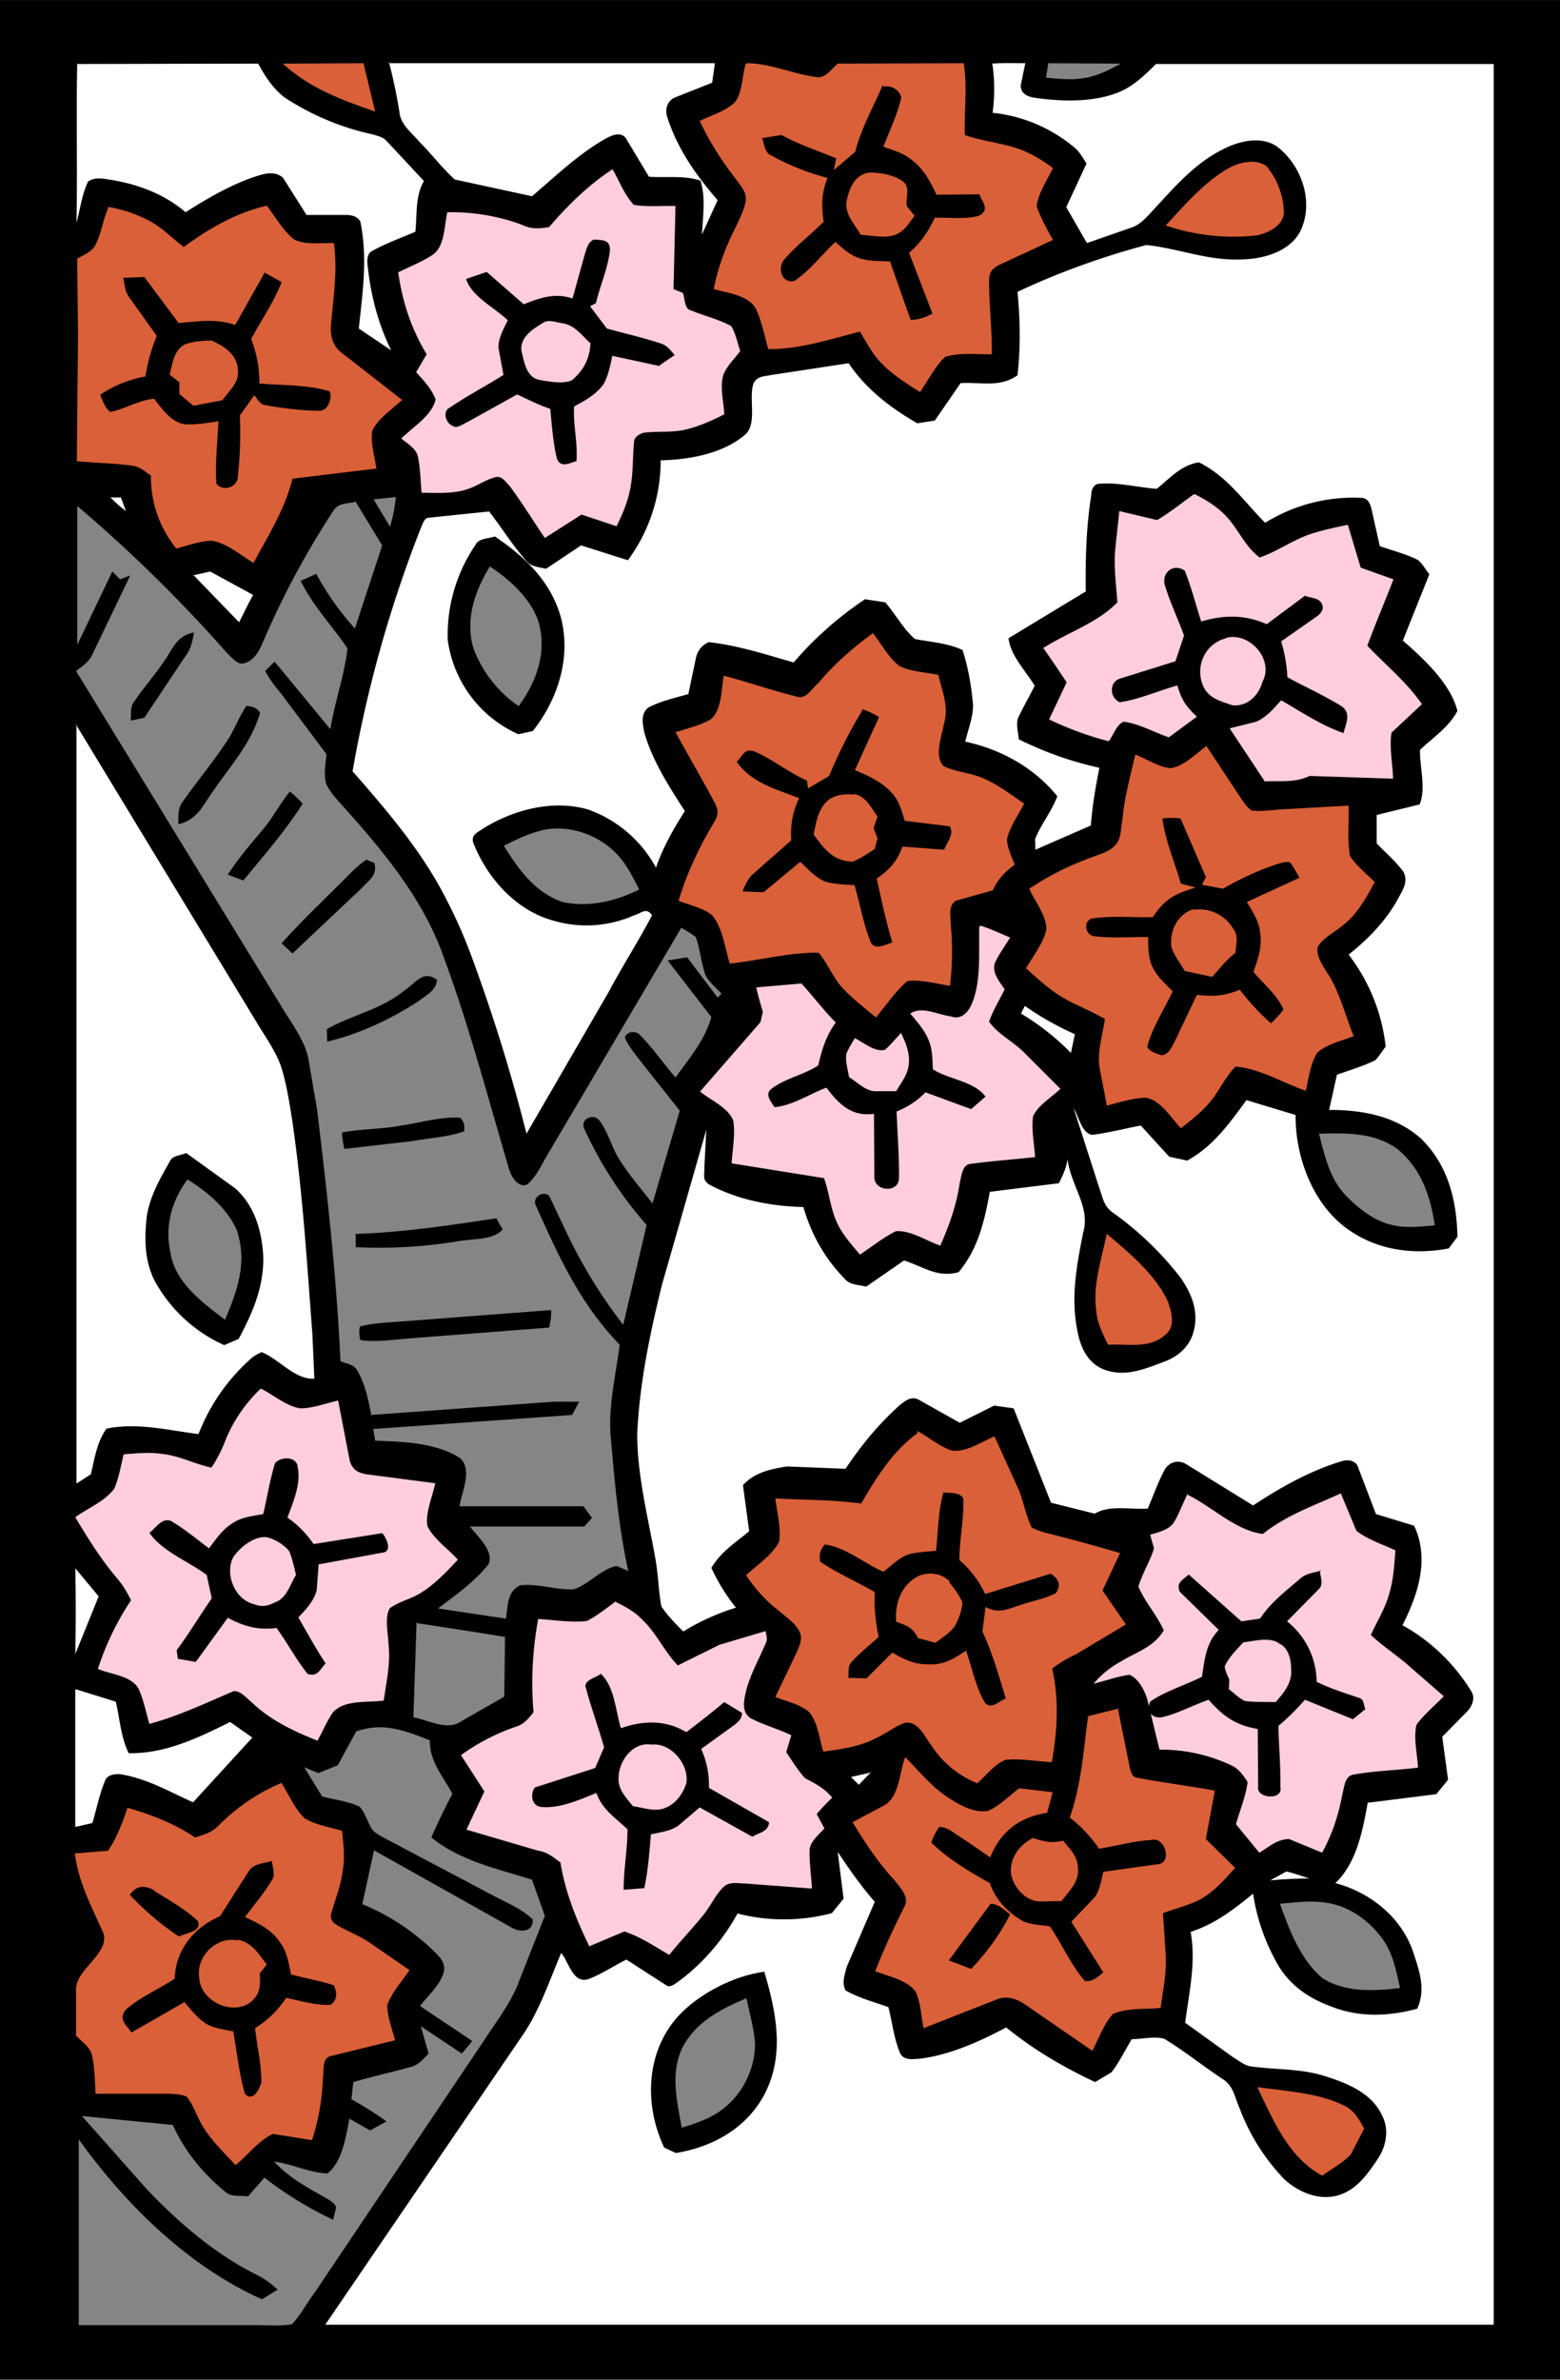 <svg xmlns="http://www.w3.org/2000/svg" viewBox="0 0 400 610" width="533.3" height="813.3" xmlns:v="https://vecta.io/nano"><style><![CDATA[.B{fill:#d96038}.C{fill:#fff}.D{fill:#ffcdde}.E{fill:#858585}]]></style><path d="M0 0h400v610H0V0z"/><path d="M19.5 16.4l46.7-.1C68 19.6 70 22.7 73 25a67 67 0 0 0 22.8 9.5c1.2.4 2.3.6 3.2 1.5l9.7 10.4c-2.3 4-1.7 8.4-2.2 13-3.7 1.6-7.7 3-11.2 5-1.3.7-1.2 2.8-1 4 .8 7.4 2.7 14.7 6 21.4L92 84.2c1-9.4 2.3-18 .4-27.4-.7-1.3-2-1.6-3.2-1.7H78.6l-6-9.5c-1.7-1.6-4-1.3-6-.7-6.7 2-13.2 5.8-19 9.5-5.3-4.5-11.7-7-18.5-8.2-2-.3-4.6-1-6.5.3-1.6 3.3-2 7-3 10.6.3-13.5-.1-27 .2-40.6z" class="C"/><path d="M72.6 16.3l20.6-.1 3 12.4c-8.7-3-16.8-6-23.7-12.3z" class="B"/><path d="M99.6 16.2h83.7l-.7 5L173 25c-1.8.8-2.5 2.8-2 4.7 2.6 8.3 7.3 15 13 21.6l-4 8.8c.2-4.4 1-9.6-.4-13.8-4-1.4-9-.7-13.2-1l-6-10c-1.5-1.7-3.8-.5-5.4.4-6.7 3.8-12.7 9.6-18.6 14.6l-19.8-4.3c-3.3-3-6-6.6-9.2-9.8-2-2.4-4.7-4.2-5-7.6a136 136 0 0 0-2.7-12.8z" class="C"/><path d="M191.5 16.2c6 0 12 2.8 17.6 3.5 2.5.6 4-2 5.7-3.4l32.3-.1c1 6.2.1 12.2.3 18.4 5 1.8 10 2 15 4a36 36 0 0 1 7.6 4.5c-1.5 3-3.7 6.3-4.2 9.7 1 3 2.7 6 4.2 8.7L256 68c-1.7 1-2.3 1.7-2.4 3.8 0 6.3.8 12.5.7 19-4 .1-8.2-.5-12 .7-2.6 2.5-4.3 6-6.4 9-3.6-2.3-7-4.4-10-7.5-2.3-2.4-3.7-5.2-5.4-8-7.8 2-15.3 4.5-23.5 4.5-1-3.5-1.7-7.2-3.2-10.4-2-3.5-7.3-4-10.8-5a57 57 0 0 1 3.8-12c1.4-3.3 3.4-6.5 4.3-10 .7-2.8-1.3-4.5-2.7-6.6a77 77 0 0 1-9-14.5c3-1.5 7-2.6 9.2-5 1.8-2.7 1.7-6.6 2.6-9.6z" class="B"/><path d="M254.4 16.3c2.8-.2 5.7-.1 8.5-.1l-1.2 5.8c.2 2 1.5 2.6 3.2 3 6.8 1 14.5 1.3 21-1 4.3-1.5 7.4-4.5 10.5-7.6H383v579.5c-100 0-199.8 0-299.6 0l50.8-74.5c4.2-6.2 6.8-14 9.7-20.8 2 2.4 3 8 7 6.7 3.4-1.3 6.5-3.4 9.7-5L171 509c1 .6 2.5-.8 3.4-1.4a54 54 0 0 0 14.7-17.1 48 48 0 0 0 24.2-.1l3-3.7-1.5-12c3 4.5 6 8.8 9.5 12.8l-7.2 16.7c-.5 2-1.3 4-.3 6 3.5 2 7.4 3 11 4.3 1 4 1.4 8 3 11.8 1 2 3.4 1.5 5.2 1.4 7.7-1 15.2-4.4 22-8 7 5.7 14.7 10.2 22.8 14l4.2-2.5c2-2.6 3.5-5.7 5.2-8.5 2.6 0 5.8-.8 8.3-.1 5 3 10 7 14.8 10.2 3 1.8 3.2 4.6 4.5 7.5a53 53 0 0 0 11.6 18.4c4 3.6 9.6 5.7 14.7 3.7 4.3-1.7 7-5.7 9.5-9.5 2-3.4 2.6-7.4.6-11-2.7-5.5-9-8-14.4-9.7-6.3-2-12.3-1.6-19-2.5-1.6-.2-3-1.4-4.4-2.2l-12.5-9c1-8 2.8-15.3 1.4-23.3 6.2-2 11-5.7 16-9.8a52 52 0 0 0 6.7 18.8c3 4.8 7.6 8 13 10 7.3 3 15 2.7 22.4.7 2.2-5 .6-9.5-1-14.4-3-9-11-15.4-20-17.8 5.5-5.2 7-13.5 8.3-20.6l17.6-2.2 3-3.7-1.5-11 6.5-6.6c1.2-1.3 2-3.4 1-5-4.3-7-10.4-13-17.7-17 4-7.8 7-17 3-25.5l-9.8-3-4.5-11.8c-.5-2-2.8-2.3-4.4-1.7-8 2.4-15.6 6.7-22.6 11.3l-17-10.5c-2.2-1.4-4.6-.7-5.8 1.6-1.6 3-2.8 6.4-4.2 9.7-4.4.3-9.8-1-13.6 1.3l-11.2-2.8-9.6-24.2-5-.7-8.8 4.4-10.7-6c-1.8-.8-3.2.3-4.6 1.4-5.4 4.8-10 10.4-14 16.4l-15-.6c-4.3.7-8.3 1.5-11.3 4.8l1.6 11.8c-3.6 3-7.2 5.2-9.7 9.4a50 50 0 0 0 6.3 10.2 59 59 0 0 0-13.5 6.1c-2-2-4-4-5.6-6.4-.8-4-.8-8.4-1.6-12.5-1.8-10.2-4.7-21.4-4.6-32 .6-12.8 3.3-25.8 6.4-38.2l11.3-39.5-.5 9.8c.1 1.8-.6 3 1.2 4.2 7.4 4 16 5.6 24.2 5.8 2 7 5.5 13.2 10.6 18.4 1.3 1.6 3.5 1.5 5.5 2l9.7-6.7c5 1.6 8.5 4.5 14 3 5-6 6.6-13 8-20.6l17.7-2.2c1-2 2-4 2.2-6.2 1 7.2 6 12.3 4 19-1.8 9.2-3.4 17.7-1 27 1 3.5 2.8 6.6 6.5 8 5.5 2 10.6-.3 15.7-2.2 3.5-1.4 6.3-4 7.2-7.8 1.3-5-.6-9.6-3.4-13.6a82 82 0 0 0-17.4-16.7c-2.3-1.6-2.6-4-3.5-6.5l-6.5-20.2c1.3 2 2 6.3 4.7 6.8 4.2-.5 8.3-1.6 12.5-2.4l7.3 8 4.6 1c6.7-3.7 10.8-9.5 15.2-15.5l12.6 3.8c-.1 10.6 4.3 22.6 13 29 7.6 5.6 17 7 26.3 5.2.7-1 1.5-2 2.2-3-.2-9.4-2.4-18.4-9.4-25.2-6.6-5.8-15-7.3-23.5-7.3l2-9c3.3-1.2 6.7-2.2 9.8-3.7 1-1 1.8-2.4 2.7-3.5a47 47 0 0 0-9.5-23.6c5-4 9.4-8.5 12.5-14 1.2-2.4 3-4.6 1.5-7.3-2-2.7-4.5-4.8-6.8-7.2v-7.3l11-2.7c1.7-4 0-9.7.1-14 3.2-3 7.6-6 9.6-10-1.8-7-8.6-13.3-14-18l6.8-17c-1-1.2-1.7-2.7-3-3.7-3-1.5-6.5-2.4-9.7-3.5l-2.2-9.8c-.4-1.4-1-2.6-2.7-2.6a43 43 0 0 0-24.5 6.4c-5.6-5.6-9.6-11.8-17-15.5-4.7.8-7.3 4-10.8 6.8-5-.4-10-1.7-14.8-1.3-1.5.1-2 1.7-2 3-1.3 8.2-1.5 16.4-1.4 24.6l-19.8 12c.5 4.5 4.4 8.3 6.7 12.2-1.3 2.6-2.7 5-4 7.7-1 1.8-.2 4-.1 6 6.7 3.3 13.4 5.7 20.7 7.3-1 5-1.8 9.7-2.2 14.8l-14.2 6.2-.1-2.7c1.5-3.8 4.2-7 5.7-11-6-7.4-14.4-12-23.6-14 .7-3 2-6.2 2-9.3-.4-4.8-1.2-9.6-2.7-14.2-4-1.8-8-2-12.2-2.8-3-2.6-5-6.4-7.6-9.4l-5.2-.8a90 90 0 0 0-18.3 16.2c-7-2-14.4-4.4-21.8-5.2-1.7.8-2.7 2-3.2 3.8l-2 9.5c-3.4 1-7.2 1.8-10.3 3.5-2 1.6-1.4 4.2-1 6.3 2 7.2 6.4 14 10.4 20.2-3 4.7-5.6 9.3-7.4 14.5a32 32 0 0 0-17.4-14.9c-9-2.6-19 0-26.8 4.8-1.3 1-3.2 1.5-2.7 3.6 3.5 9 10.8 17.3 20.3 20a30 30 0 0 0 20.8-1.2c2-.5 3.2-2.3 4.8-.1-3.5 6.7-7.6 13-11.2 19.8L135 290.6a445 445 0 0 0-13.6-44.1A131 131 0 0 0 112 226c-6-10.3-13.7-19.3-21.6-28.3a322 322 0 0 1 17.6-62.6c.5-1 .8-2.4 2-2.4l15.4-1.6c3.3 4.2 6 8.7 9.6 12.7 1.2 1.5 3 1.5 5 2l9-6 12 3.8a43 43 0 0 0 8.4-25.6c7.5-.2 16-1.7 21.8-6.7 3-3 .7-9.2 2-13 1-2 2.8-1.8 4.7-2.2l19.7-3c4.5 6.7 10.7 11.4 17.6 15.4l4.5-.7 6.6-9.6c5.4-.3 10 1.2 14.6-2 .8-7.3.7-14 0-21.4 10.6-5 21.8-9 33-12 8 .8 15.6 4 24 3.7 5.6 0 12.5-1.8 15.4-7C337 52.2 334 43 328 38c-3.6-3-8.8-2.2-12.8-.5-8 3.5-13.2 9.5-19 15.8-1.7 1.8-3.6 4.2-6 5l-11.5 4-5.3-9.2 5.2-11.2c-1-1.5-1.8-3-3-4a39 39 0 0 0-21.1-9 44 44 0 0 0 0-12.2z" class="C"/><path d="M268.8 16.2l18.6.1c-3 1.6-6 3.2-9.4 3.7-3.3.6-6.5.2-9.8-.1l.6-3.7z" class="E"/><path d="M226.7 22.2c2-.4 4 1 4.4 2.8-1 4.3-3 8.5-4.6 12.6 2.7 1 5.2 1.6 7.4 3.5 3 2.3 4.7 5.5 6.2 8.8l11-.1c.8 2 2.8 4-.1 5.5-3.6 1-7.6.4-11.3.5-1.7 3.6-3.6 6.4-6.6 9l6 15.6c-2 1-3.4 1.5-5.6 1.6l-5.3-15c-2.7-.1-5.8 0-8.3-1-2.2-.8-4-2.5-5.7-4-3.5 3.3-6.6 7.4-10.5 10-3.3.8-4.5-3.5-2.5-5.6 3-3.5 6.8-6.3 10-9.6-.6-4-.6-7.3 1-11.2a62 62 0 0 1-14.5-5.8c-1.7-.7-1.7-3-2.3-4.4l5-.8c4.5 2.5 9.3 4 14 6l-.6 3 5.5-4.7c1.5-6 4.6-11.4 7-17z"/><path d="M325 43c2.6 3 4 7.2 4.2 11 .2 3.6-3.7 5.6-6.7 6.3a54 54 0 0 1-23.6-2.5c4.6-5 9.6-10.8 15.6-14.4 3-1.8 7.6-3 10.5-.6z" class="B"/><path d="M157 43.3c1.8 3 3 6.5 5.5 9.2 3.5.6 7.2.2 10.7.3l-.5 21.3 2.4 1c.6 1.5.3 4.2 2.2 4.5 3.3 1.4 7 2.2 10.2 4 1.2 2 1.6 4.3 2.3 6.4-1.5 2-3.4 3.8-4.3 6-1 3.2.1 7 .2 10.2-3.3 1.7-6.7 3.2-10.3 4-3.4.7-6.8.3-10.2.7-1 .2-2.5 1-2.6 2.2-.4 3.6-.2 7.3-.8 11-.6 4-2 7.3-3.7 10.8l-9-3-9.4 6c-3-4.4-5.8-9-9-13.3-1-1-2-2.7-3.6-2.3-2.5.6-4.6 2.2-7 3-4 1.4-8 1-12 1-.3-3.2-.3-6.4-1-9.5-.6-2-2.8-3.2-4.2-4.4 3-3 7.8-5.8 8.8-10-1-2.7-3-4.8-5-7l2.7-4.6c-4-6.6-6.2-13.4-7.3-21 3-1.5 6.2-2.7 9-4.6 3-2.3 2.8-7.4 3.6-10.8a52 52 0 0 1 19.1 3.2c2.4 1.2 4.5 1 7 .6 4.8-5.6 10-10.7 16.2-14.8z" class="D"/><path d="M223.2 44.2c2.8.1 6 .6 8.3 2.3 2 1.4.7 4.2 1 6.3l2 2.5c-1.5 2-2.7 4.2-5.3 5-2.7.8-5.8 0-8.5-.1-1.6-2.8-4.5-5.7-3.5-9.2.7-3.2 2.3-6.5 6-6.8zM27.6 53a35 35 0 0 1 9.5 3c4 1.8 6.6 4.7 10 7.3 6.6-4.8 13.3-8.7 21.3-10.6 2.3 3 4.3 6.6 7.2 8.8 3 1.3 6.7.7 10 .8 1 7-.1 13.7-.7 20.7-.3 3 .3 5.6 2.8 7.5l15.4 12c-2.5 2.4-6 4.6-7.6 7.8-.6 3 .6 6.7 1 9.8L75 122.7c-2 8-6.2 14.5-10 21.6-3.3-2-7-5.2-10.8-5.7-3 .1-6.2 1.3-9 2a29 29 0 0 1-6.5-18.7c-1.5-1-2.7-2.2-4.6-2.5-4.7-.7-9.6-.7-14.4-1.2L20 86l-.2-19.7c1.6-1 3.6-1.6 4.6-3.4 1.6-3 2-6.7 3.5-10z" class="B"/><path d="M152.4 61.4c2 .2 4-.1 4 2.7-.5 4.6-2.5 9-3.6 13.6l-1.5.8 4.3 5.7c4.6 1.3 9.2 2.3 13.7 3.8 1.8.5 2.6 1.8 3.7 3-1.4 1-2.8 1.8-4 2.8l-12-2.6c-.5 2.4-1 5-2.2 7.2-2 2.8-4.7 4.2-7.6 5.8-.3 4.7 1 9.3.6 14-1.8.5-4 1.8-5-.6-1-4.2-1.3-8.6-1.7-12.8-3-1-5.7-2.4-8.5-3.7l-12.6 7c-1 .4-3 2-4 1-1.7-.6-2.6-3.7-.7-4.6 4.4-3 9.2-5.5 13.8-8.4l-1.3-7c0-2.5 1.3-4.7 2.4-7-3.4-3.3-9.2-6-10.7-10.6l5.3-1.8 9.5 8.3c4.2-1.7 8-3 12.5-1.5L150 65c.5-1.5.8-3 2.3-3.6zm-84.7 8.4l4.5 2.5c-2 5.2-5.2 9.7-7.8 14.6a30 30 0 0 1 2.1 11.4c6 .5 12.4.3 18 2 .8 1.8-.4 5-2.6 5a84 84 0 0 1-14-1.5c-1.2-.1-2-1.7-2.7-2.5l-3.7 5.2A104 104 0 0 1 61 122c.1 2.8-3.8 4.2-5.5 2-.4-5.3.3-10.7.5-16-3 .4-6 1-9 .7-3.4-.8-5.5-4-7.5-6.5-4 .4-7.4 2.6-11.2 3.4-1.4-1-2-3-2.6-4.4a30 30 0 0 1 11.6-4.7 45 45 0 0 1 2.9-10.4L33 76c-1-1.5-1-3-1.4-4.8L37 71l8.8 11.8c5-.4 9.6-1.2 14.5.5L67.8 70z"/><path d="M144 82.8c3.4.5 5 3 7.4 5.2-.2 4-1.8 7-4.8 9.5-2.4 1-5.7.3-8.2-.1-3.5-.6-4-4.7-4.7-7.5-.4-3.4 2.8-5.5 5.3-7 1.6-1.2 3.3-.3 5-.1z" class="D"/><path d="M47.3 88.3c2.2-.8 4.6-1 7-1C57.6 88.8 61 91 61 95c.4 3-2.4 5.4-4 7.6l-7.4 1.4-3.6-3V98l-2.5-2c.8-3 1-6.2 4-7.8z" class="B"/><path d="M28.3 127.5H31l1.3 3.5c-1.4-1-2.8-2.3-4-3.5z" class="C"/><path d="M306.4 126.7c2.8 1.4 5.4 3 7.6 5.2 3.5 3.5 5 8 9 11 4.6-1.6 8.5-4.5 13-6 3-1 6.4-1.7 9.6-2.4l3.3 11c2.8 1 5.6 2 8.4 3-2.2 5.7-4.6 11.3-6.7 17 4.7 5 10 9.2 14 15l-7.8 7.3c-.6 3.8.3 8 .4 11.8l-21.4-.7c-3.8 1.8-7.5 1.2-11.5 1.4l-9-13.6 6.8-1.7c2.7-1.2 4.5-3.4 6.4-5.5 5.2 3 10.4 6.5 16 8.4.6-2.5 2-5-.4-6.8-4.5-2.8-9.4-5-14-7.5a38 38 0 0 0-1.6-9.2l9.3-6.5c.8-.6 1.3-1.4 1.4-2.2-.4-2.6-2.6-2.2-4.6-3l-9.8 7.3c-5.6-2.5-11-2.4-16.8-.7-1.4-4.3-2.5-8.7-4.2-13-2.8-2-5.8.3-5.2 3.4 1.3 4.5 3.4 8.8 5 13.2l-2.2 6.6L287 174c-2.6 1-2.5 4.8.1 6 5-.7 10-3 14.8-4.3 1 3.6 2.2 5.4 5 8l-7.2 5.3c-3.8-1.3-7.6-3.5-11.6-4-1.8.7-2.7 3.6-3.8 5a82 82 0 0 1-15.3-5.6l4.5-9.5c-2-3-4-6-6-8.8 6.3-4 14-6.5 19-11.7-.3-4.6-1-9.5-.5-14l1-9.4 9.7 2.3c3.4-2 6.3-4.4 9.4-6.6z" class="D"/><path d="M95.8 128l5.7-.6a38 38 0 0 1-1.5 7.6l-4.2-7zm-4.8.3l7 11.5-7 21.3a71 71 0 0 1-9.9-14l-4 1.8c3.2 6.5 8 11.4 12 17.3-.8 7-3.3 13.8-4.4 20.7l-14.3-17.3L68 172a28 28 0 0 0 3.7 5.3l12 16c-.2 2.5-.8 5.4 0 7.8 1.4 2.7 3.8 5 5.8 7.3 9.6 10.8 19 22.4 24 36.2 6.7 18 11.6 36.7 17 55 .6 2 2.3 5 4.7 4 2.4-2 3.7-5.2 5.3-7.8l34.2-58c1.3.8 2.6 1.5 3.7 2.4 1.2 3.2 1.3 6.7 2.6 10 1 1.7 2.6 3 4 4.5l-1 1-7.8-10.3-5 .8 11.2 14.5c-1.7 6-5.6 10.5-9.2 15.5-3-3.5-5.7-7.4-9-10.8-1-1.2-3.3-1.2-4 .5.8 2 2.4 4 3.8 5.8l10.3 13-7 23.8c-2.7-3.6-5.8-7-8.3-11-2.2-3.3-3-7.4-5.5-10.5-1.5-1.6-4.8-.1-3.7 2.3a100 100 0 0 0 16 24.7l-6 25.6a129 129 0 0 1-14.5-23.6l-4.5-9.5c-1.7-1.4-4.4.5-3.4 2.5 5.8 13 11.4 25.3 21.5 35.7-1 7.7-3 16-2.3 23.6 1 11.6 2 23 4.5 34.4l-3-1.3c-4 .8-7.2 4.8-11 6-4.5.2-9.4-1.6-13.8-1-3.4 1.7-3 5.3-3.6 8.5l-17.4-2.6c4.5-3.4 9.6-7 13-11.4 1.4-3.4-3-7.2-4.8-9.6h29.3l2-2.2-2.2-3h-31.8c.6-3.6 3.4-9.4.2-12.3-6-4-15-4.3-21.8-4.5l-.5-3 51-3.6 1.8-3.4H142l-46.8 3.4c-.8-4-1.5-7.8-3.6-11.4-.8-1.6-2.8-1.7-4.3-2.4-1-21.6-3.4-43-6-64.5L79 271c-1.2-5-4.7-9.3-7.2-13.6L19.5 172c1.7-1.3 3.3-2.3 4.2-4.3l9.7-20.2-2.6 1-2-2-9 18.8v-35.6a368 368 0 0 1 38.4 37.7c1.2 1 2.4 2.8 4 2.7 2.7-.5 4-2.8 5-5a218 218 0 0 1 18.1-33.9c1.4-2.4 3.5-2 6-2.6z" class="E"/><path d="M127 137.6c7.7 5.2 14.2 11.4 16.8 20.6 2.7 10.3-.7 21-7.2 29.2l-3.7.8a31 31 0 0 1-18.1-24.2 41 41 0 0 1 7.1-24.3c.8-1.8 3.5-1.6 5-2.2z"/><path d="M125.6 145.2c5.2 3.4 10.8 8.5 12.6 14.6 2 7.8-.7 15-5.2 21.2a31 31 0 0 1-11.7-15.1c-2-7.5.5-14.4 4.3-20.7z" class="E"/><path d="M49.4 147.5l4.5-1 11 6c-1.3 2.3-2.4 4.7-3.6 7l-11.8-12.2z" class="C"/><path d="M223.6 162c2.3 2.8 4 6.4 7 8.7 3 1.5 6.7 1.6 10 2.3 1 4.4 2.8 8 1.4 12.7-.5 3-2.6 8.2 0 10.7 3.3 1.6 7.3 1.7 10.6 3.3 3.5 1.6 6.7 4 10 6.3-1.5 3-3.8 6-4.4 9.2.1 2.2 1.2 4.4 2 6.4-2.6 2-4.3 3.6-5.6 6.6l-9.6 2.7c-2 1.5-1.2 4.2-1.2 6.2.5 5.3.4 10.3-.2 15.6-3.5-.5-7.5-1.7-11-1.2-3 2.6-5.4 6.2-8 9.3-3-2.5-6.3-5-9-8-2.2-2.7-3.5-6-5.7-8.6-7.6-.1-15.2 2-22.8 2.8-1.2-4-1.8-9-4.4-12.3-2.3-2-6-2.7-8.7-3.8 2.2-7.4 5.4-14 9.3-20.5 1.7-2.7-.2-4.6-1.3-7l-8.8-15.7c3-1 6.3-1.7 9-3.3 3-2.4 2.7-8 3.4-11.2 6.2 1.6 12.3 3.8 18.5 5.3 2.6 1 4-2 5.7-3.4 4-4.8 8.8-9 14-12.8z" class="B"/><path d="M49.8 161.8c-.4 2.4-.8 4.6-2.4 6.6L37 184l-3.5.7c.2-1.7-.2-3.7 1-5 2.3-3.4 5-6.4 7.3-9.8 2.5-3.4 3.3-7 8-7.8z"/><path d="M314.4 163.5c6-1.6 12.4 5.6 9.3 11.3-1 3.5-3.8 6.3-7.6 6-3-1-6.4-1.8-7.7-5.2-2-5 .7-10.7 6-12z" class="D"/><path d="M63.4 181c1.6.1 2.3.4 3.3 1.7-2.4 8-7.4 13.3-12 20-2.7 3.7-4 7.4-9 8.6.1-2-.2-3.8 1-5.6 3.5-5 7.5-9.8 11-15 2.2-3 3.4-6.7 5.5-9.8zm157.6.8c1.6.4 3 1.2 4.4 2l-6.2 13.6c3.5 1.5 7 3 9.6 6 1.8 2 2.4 4.5 3.2 7l11.5 1.4c1.3 2-.7 4-1.4 6l-10.7-.8c-1.5 4-3.2 5.8-6.6 8.2 1.2 5.5 2.4 11 4 16.4-1.8.5-4.8 2.3-5.7-.5-1.8-4.6-2.6-9.5-4-14.2-2.5-.2-5.3-.2-7.7-1-2.3-1-4.3-3.2-6.2-5l-9.4 7.8-5.4-.2c.7-1.6 1.2-3 2.5-4.3l10-8.8a21 21 0 0 1 2-10.8c-6-2.4-12-3.8-16-9.3 1.6-1.6 2-3.7 4.7-2.6 4.6 2 8.6 5.3 13.3 7.4l.3 2 5.4-3.2a123 123 0 0 1 8.5-16.8z"/><path d="M19.4 185.6l46.5 76.6c2.2 3.7 5 7.5 6.3 11.6 1.3 4.3 2 8.8 2.7 13.2 2.7 18.4 3.8 36.5 5.2 55l.5 11.4c-5 .3-9-5-13.5-6.8-1 .4-2 1-2.8 1.7a50 50 0 0 0-13.4 19.3c-8-1-15.5-3-23.6-1.4-2.5 3.6-3 7.5-4 11.7l-3.7 2.4V185.6z" class="C"/><path d="M309.2 191l8.2 12.4c1 1.5 2 3.3 3.6 4.4 2.3.2 4.6-.1 7-.3l17.8-1c.1 4.3-.4 9 .4 13 1.7 2.5 4.2 4.5 6.3 6.6-2.4 4.4-4.6 8.5-8.7 11.5-2 1.6-4.8 3-6 5.3-.3 3.2 2.7 6.2 4 9 2.2 4.4 3.5 9.2 5.3 13.7-3 1.2-6.8 2-9.3 4.2-1.8 2.7-2.2 6.6-3 9.8-5.8-2-11.8-5.7-18-6.2-2.4 2.4-4 5.8-6 8.4-2.3 3-5 5-8 7.4-2.5-2.6-5.3-7.3-9-7.8-3.3 0-6.7 1.2-10 2L282 274c-.8-4 .7-8.6 1.3-12.8-3-1.7-6-3-9-4.5-4.3-2.2-7.7-5.3-11.2-8.5 1.8-3.2 4.5-6.5 5.2-10 0-3.6-3-7.2-4.4-10.4a74 74 0 0 1 15.9-8c2-.8 4.5-1.4 6-3 1.8-1.8 1.5-4.2 2-6.7.5-5.7 2-11 3.3-16.7 3 1.2 6 3.2 9 3.5 3.4-.4 6.5-3.7 9.3-5.7z" class="B"/><path d="M74.2 202.8c1.3 1 2.3 2 3.4 3.2-4.4 7-10 13.3-15.2 19.7l-4-1.5c2.7-4.2 6-8 9.2-11.8 2.5-3 4.3-6.6 6.8-9.6z"/><path d="M219 203.5c3 .6 4.3 3.4 6 5.8l-1 3 1 2.6-.7 2.7c-1.8 1.2-3.7 2.5-5.7 3.3-5-.2-7.3-3.3-10-7 .7-3.3 1.2-6.8 4-9 1.8-1.2 4.3-1.5 6.4-1.2z" class="B"/><path d="M298 209.8c1.6-.2 3-.2 4.7 0l6.5 15-1 2 5.4 1A76 76 0 0 1 326 222c1.5-.5 3.2-1.2 4.7-1 1 1.2 1.7 2.6 2.5 4l-13.5 6.2c1.5 2.5 3 4.7 3.4 7.7.6 3.7-.5 6.7-1.7 10.2 2.4 3 6.2 6 7.7 9.7-1 1.3-2 2.3-3.2 3.5-3-2.6-5.6-5.5-8-8.6-4 1.6-6.7 1.8-11 1.3l-5.8 12.2c-.8 1.4-1.4 3-3.2 3.3-1.2-.4-3.6-1-3.7-2.4 1.4-5 4.4-9.5 6.5-14-2-2-4.2-4-5.3-6.5-1-2.2-1-5-1-7.4-4.7-.1-9.6.4-14.3-.3-2-.8-2.3-4 .1-4.5 5-.7 10.3-.2 15.4-.3 3-4.6 5.6-6 11-7.6l-3.8-1c-1.6-5.5-4-11-4.7-16.5z"/><path d="M139 212.8c7-1.6 15 1.3 19.7 6.7 2.3 2.6 3.6 5.5 5.2 8.5-6 3-13 4.7-19.7 3.2-7-2.4-11.3-8.4-15-14.4 3.2-1.6 6.3-3.2 10-4z" class="E"/><path d="M94 220.4l2 .8c.8 3.2-1.4 4.4-3.2 6.4L75 244.4l-2.8-2.6c4.8-5.4 10-10.3 15.2-15.5 2-2 4.2-4.4 6.6-6z"/><path d="M306.2 233.2a10 10 0 0 1 9.9 4.7c1.6 2 .8 4 .7 6.3-2.3 1.8-4 4-6 6.2l-7-1.5c-1.2-2-2.6-3.8-3.4-6-.7-4 1.5-8.6 5.5-9.8z" class="B"/><path d="M251.5 237.3c2.6.8 5 2 7.5 3-1.3 2.2-3 4.4-4 6.8-.5 2.6 1.3 4.5 2.6 6.5-1.3 2.7-3 5.4-4 8.3 2.5 3.4 6.2 5 9.3 8.2l9 9c-2.3 2.2-5.7 4.2-7 7-.5 3.4.3 7 .5 10.5-5.4.6-11 1-16.3 1.7-2.4.1-2.5 3-3 4.8-.8 5.7-2.7 11-5 16.2-3.5-1.2-7.6-4-11.4-3.7-3.2 1.6-6.2 4-9.2 6-2-2.4-4-4.6-5.5-7.4-2-3.8-2.2-7.8-3.7-12.2l-23.7-3.8c.2-3.6 1-7.4.4-11-1.3-3.3-5.8-5.2-8.5-7.4L195 262c.2-1 .4-1.7.6-2.6-.6-2-1.2-4.2-1.7-6.3l11.6-1c3 3.3 5.8 7 8.8 10-2.5 3.4-3.5 6.8-4.5 11-3.6 2.4-8.5 3.3-12 6-1.8 1.4-.1 3.3.8 4.7 4.6-.4 9-3.4 13.3-5 3.2 4.2 6.4 7.5 12.2 6.7l.1 16.5c.3 3.4 6 3.8 6.3.2.1-5.7-.4-11.5-.6-17.3a21 21 0 0 0 7.4-4.9l11.7 4.3 3.7-3.2c-3-4-9.2-4.3-13.5-7-.1-2.2-.1-4.6-.8-6.7-1-3-3-5.2-5-7.6 3-2 7 .3 10.3.7 2.6 1 4.4-.8 5.4-3 2.6-6 1.8-13.6 2-20z" class="D"/><path d="M112 251c.1 2.7-2.6 4-4.5 5.5-7.2 4.7-15.2 8.5-23.6 10.5l-.1-3.2c6.5-3.7 14-5 20-10 2.7-1.7 4.6-5.2 8-2.8z"/><path d="M262.7 257.8a79 79 0 0 0 12.9 7.3l-1 4.8a64 64 0 0 0-12.8-10.1l1-2z" class="C"/><path d="M231 264.7c1.3 2.7 2.4 5.3 2 8.3-.3 2.6-2 4.6-3.2 6.7-1.6 0-3.2 0-4.8 0-2.8.3-5-2.2-7.3-3.6-.3-2-1-4-.7-6 .6-1.4 1.4-2.7 2.2-4 2 1 5.2 3.7 7.7 3 1.5-1.3 2.7-2.8 4-4.2z" class="D"/><path d="M118 286.5c1 1 1.2 2.2 1 3.5-4.2 1.5-9 1.7-13.3 2.5l-17.4 2c-.3-1.4-.6-2.7-.6-4.2 5-1 10.2-.8 15.2-1.8 5-.7 10-2.3 15-2z"/><path d="M338.4 290.6c7-.2 14.2-.3 20 4 6 5 8.4 12 9.5 19.5-3.6.3-7.4.8-11-.1-4.5-1-8.5-4.2-11.7-7.4-4.3-4.5-5.5-10.2-7-16z" class="E"/><path d="M47.8 295.6l12.5 9c5 4.5 6.8 10.8 7.2 17.3.2 8-2.7 14.5-6.3 21.3l-3.7 1.6a38 38 0 0 1-17.9-16.6c-2.5-5-2.6-10.5-2-16 .6-5.2 3.5-10.2 6-14.6.6-1.4 2.7-1.4 4-2z"/><path d="M48 302.3c5 3 10.3 7.5 12.7 13 2.8 8.3.2 15.4-3 23-5.8-4.4-12.8-9.5-14-17.2-1.5-6.8.3-13.3 4.4-18.8z" class="E"/><path d="M127.4 312.5c.5 1 1 1.8 1.5 2.6-2.3 2.8-7.6 2.4-11 3-9 1.5-17.5 2-26.7 1.6v-3.4c12.2-.4 24-2.2 36-4z"/><path d="M283.7 316.2c5.7 4.8 12.7 10.6 15.8 17.5 1 3 2 6.6-1 8.7-4 3.4-9.6 2-14.4 2.3-1.4-3-2.8-5.5-3-8.7-1-6.4 1.4-13.5 2.7-19.8z" class="B"/><path d="M141.3 336c.1 1.5-.2 3-.5 4.3l-36.2 2.8c-4 .3-8.2 1-12.2.4-.3-1-.4-2.3-.1-3.5 3.2-.8 6.6-1 9.8-1.2l39.3-3z"/><path d="M67 356c3.2 1.6 6.5 4.5 10 5 3.3 0 6.5-1.3 9.7-2l3 15.5c.7 2.2 2 3 4.2 3.4l17.7 2.3c-.7 3.5-2.6 7.6-2 11 1.6 3.3 5.3 5.8 7.8 8.6-3 3.2-6.2 6.6-10 8.8-2.4 1.4-5.3 2-7.5 3.7-1.3 2.5-.4 6-.3 9 .6 5-.5 9.6-1.2 14.6-4 .6-10-.3-13 3-1.6 2.3-2.7 5-4 7.3-6-2.4-12-5.2-16.7-9.7-1.3-1-3-3.2-4.8-3-7 3-14.2 6.4-21.6 8.4-.8-2.8-1.4-5.7-2.5-8.4-1.5-4-7.3-4.2-10.7-5.7a71 71 0 0 1 8.5-17.6c-1-2-2-3.7-3.3-5.3-4.3-5-7.6-10.3-11-16 3.2-2.3 7.5-4 10-7.3 1.2-2.8 1.7-6 2.4-8.8 3.4-.3 6.7-.6 10-.1 4.4.5 8 2.5 12.5 3.5 1.5-2.2 2.6-4.4 3.6-7a38 38 0 0 1 9-13.2z" class="D"/><path d="M235.2 366.8c3 1.6 5.7 4 8.8 5 3.7.6 7.8-2.3 11-3.6l6.5 14.3c1 3 1.7 6.2 3 9 1.7 1 4 1.5 6 2 5.6 1.4 11.2 3 16.7 4.6l-4.5 9.6 6 8.7L276 424c-2.2 1-4.2 2.2-6.2 3.7 1.8 8 1.3 16-.1 24-4-.2-8-1-11.8-.6-2.8 1-5 4-7.3 6a25 25 0 0 1-11.8-9.7c-1.7-2.2-3.4-6.3-6.7-5.8-2.5.8-4.6 2.6-7 3.7-4.4 2.4-9 3-14 3.7-1-3.2-1.4-7.6-3.7-10.2-2.4-2-5.8-2.7-8.6-3.8l5.5-11.5c.7-1.7 1.5-3.3.8-5-1-2.4-3.6-4-5.5-5.7-3.3-2.5-6-5.6-8.3-9 2.8-2.7 6.8-5.2 8.5-8.7.5-3.6-.6-7.6-1-11 7.5.4 14.8.3 22 1.3 4-6.8 8-13.3 14.4-18z" class="B"/><path d="M76.3 376c1 4.2-1.2 9.2-2.6 13a26 26 0 0 1 6.7 6.8L98 393c1 1 2.8 4.8 0 5l-16.3 3-.5 6.6c-.7 2.8-2.8 5-4.7 7 2.3 4 4.5 8 7 11.8-1.5 1.5-2 3.5-4.6 2.7-3-3.7-5.2-8-8-11.8-4.8.6-8.3-.4-12.5-2.6L50.2 426l-4.6-.8-.3-2.2c3.2-4.3 6-9 9-13.3l-1.3-6c-4.7-3.5-11.4-6-14.7-10.8 1.7-1.2 3.2-4 5.6-3 3.4 2 6.5 4.6 9.7 7 2-2.7 3.7-5.2 6.6-6.8 2.2-1.3 4.8-1.5 7.3-2 1-4.3 1.7-8.7 3-13 1.2-1.6 5.3-2 5.8.7zm165.7 6.6c1.5.1 4.2-.1 5 1.5.2 5.3-1 10.5-1 15.8a26 26 0 0 1 6.6 8.7l16.8-5.2c2 1.2 2.8 3 1.3 5-2.8 1.4-6 2-9 3-3.2 1-5.7 2.4-9 .5l-.8 6.3c2.6 5.6 4.2 11.3 6 17.2-1.8.6-3.7 3-5.4 1-2.3-4-3.3-9-4.8-13.3-3 2-5.8 3.8-9.7 3.5-3.5.1-6.3-1.3-9.2-3l-6.6 6.6-4.7-.1c.2-1.4-.2-3 .8-4 2-2.3 4.6-4.3 7-6.5-.8-3.8-1.2-7.6-1-11.5-4.6-2.7-9.6-4.8-14-7.8-.3-1.8 0-3 1.2-4.4 5.3.7 10 4.8 15 7 2-1.5 4-3.6 6.3-4.4 2.3-.7 4.8-.7 7.2-1 .6-5 .5-10.3 2-15.2z"/><path d="M304.2 383c6.4 3 12.5 9.3 19.6 10.2 6-4.8 13-7.2 20-10.4l4 9.6c3 2.3 6.8 3.5 10 5-.3 4-.5 7.7-1.7 11.5-1 3.5-3 6.7-4.6 10.2 3.2 3 7 5.4 10.2 8.3l8.5 7.4c-2.3 2.4-5 4.6-7 7.3-.8 3.4.2 7.5.4 11-5.5.7-11.2.8-16.6 1.8-2.3.4-2.3 3.4-2.8 5-1 5.4-2.6 10.3-5.2 15l-8.5-3.5c-3.2.1-5 2-7.6 3.5l-6-7.3c1-3.5 2.5-7 3-10.8-1-1.6-2-3-3.6-4a42 42 0 0 0-19-4.3l-3.2-13.2c-.8-2.3-2.2-5-4.5-6-3 .4-6 1.5-9.2 2.3a24 24 0 0 1 7-5.7c4-2.5 8.4-3.6 11-8-1.8-4-4.8-7.2-6.5-11.2 1-3.4 3-6.5 4-9.8l-1-3.5c2-.6 4.7-1.2 6-3 1.5-2.4 2.4-5.2 3.7-7.6zM68 394c2 .2 5 2 6.2 3.7.8 2 1.2 4 1.7 6-1.5 2.4-2.4 6-5.3 7-2 1-3.4 1.3-5.5.5-5-1.2-7.6-8-5.2-12.2 1.8-2.5 5-5 8-5z" class="D"/><path d="M19.3 402l6 7.2-6 14.8a504 504 0 0 0 0-22z" class="C"/><path d="M243.4 405.6c1.3 1.6 2.7 3.4 3.4 5.3-.2 2-1 4.2-2 6-1.3 1.7-3.3 3-5 4.2l-4.4-1.2c-1.4-2.7-2.8-3.2-5.6-4.2-.4-4.2 1-8.8 4.8-11.2 2.7-1.8 6.8-1.5 9 1z" class="B"/><path d="M338.4 402.4c.1 1.6 1 3.5-.1 4.8l-8.3 8.4a20 20 0 0 1 7.6 15.5c3.4 1.7 7 2.8 10.5 4 1.8.4 1.4 1.7 2 3l-3.2 2.6-12.3-5c-2 2.3-4.3 4.6-6.8 6.7.1 5.2.6 10.5.5 15.7.8 3.4-6.2 3-5.7-.1l-.1-14.8c-5.7-1-8.8-3.2-12.6-7.5-4 1.4-7.8 3.5-12 4.5-2.6.3-4-1.5-3-4 4-2.8 9-4.2 13.3-6.4.7-4.5 1-8.6 4.3-12l-10-9.8c-1-2.4.8-3 2.3-4.4l13.5 12 4.8-.7c2.6-4 6.5-7 10-10 1.6-1.6 3.6-1.7 5.6-2.3z"/><path d="M158 410.7c2.5 1.2 5 2.6 6.8 4.6 3.6 3.4 5.5 8 9 11.6l10.7-5.3 11.8-3.5c.2 1.2.6 2 0 3.2-2 4.8-4.8 9.3-5.5 14.8-.2 1.7.2 3.5 1.8 4.4 3.3 1.7 7 2.7 10.3 4.3l-1.3 4.3c1.5 2.3 3 4.7 4.8 6.7 2.7 1.4 5 2.6 7 5-1.4 1.3-2.7 2.7-4 4.2l2 3.7c-1.4 1.5-3.6 3.3-3.8 5.4-.1 3.3.4 6.7.6 10l-17.2-1.3c-2 0-4-.6-5.6 1-2 2-3.2 4.8-5 7-2.8 3.5-6 6.8-8.8 10.3-3.8-2.2-7.3-4.6-11.5-6l-9 3.8c-3.4-7-6.2-14-7.4-21.5-1.8-1.3-3.4-2.7-5.7-3l-18.4-5.4 4.6-9.8-6-9.3a54 54 0 0 1 13.8-7.2c2.2-.6 3.4-2 4.8-3.8A90 90 0 0 1 138 415c4 .2 8.4 1 12.5.5 2.6-1.3 5-3.3 7.4-5z" class="D"/><path d="M106.5 416c7.6 1.2 15.3 2.3 23 3.6l-.2 15.3-11 6.3c-3.6 2.6-8.4-.3-12.3-1l.8-24z" class="E"/><path d="M328.5 421.5c2.4 1.8 2.6 4.7 2.6 7.5-.3 3-2 5-4 7.3-2.6-.1-5.4.1-8-.3-1.5-.8-2.7-2-4-3l.1-2.5c-.5-1-1-2.2-1.2-3.3 1-2.3 3-4.3 4.8-6.2 3-.4 7.3-1.6 9.6.6z" class="D"/><path d="M154 429c3.6 3.3 3.8 9.4 5.2 14 5.7-2 11.4-2.2 16.8 1 3.3-2.5 6.5-5 9.7-7.7l4.6 2.8c-.1 1.5-1 2.3-2.2 3.2l-8.3 6c1.5 3.5 2 6.2 2 10l15.4 8.8c-.2 2.5-2.5 2.6-4.3 3.7l-13.5-7.5-5.5 4.7c-2 1.4-4.8 1.7-7 2.2-.4 4.7-.7 9.2-1.7 13.8l-5.3.4c0-5.2 1-10.3 1-15.5-3.2-3-6.4-5-8-9.3-4.2 1.7-9.3 4-14 3.6-2.6-.2-3-3.2-1.8-5l15.5-5 2.3-5.3c-1.4-5-3.3-10-4.6-15-1-2.2 2.5-2.8 3.7-3.8z"/><path d="M19.4 433l10.3 3.2c1 4.3 1.3 9.2 3.3 13.2 9.3.2 18-4 26-8l5.7 4L49.5 462c-6.2-2.8-11.6-6-18.5-7.2-1.4-.1-3.3 0-4 1.5-1.5 3.5-2.2 7.3-3.3 11l-4.4 1v-35z" class="C"/><path d="M286.6 437.8l3.2 15.8c.5 1.5.7 2 2.3 2.2 6.4 1.2 13 2 19.4 3.2l-2.3 12.4 7.5 7.4c-2.7 3-5.3 6-8.8 8-3 1.6-6.5 2.4-9.7 3.6l.7 10.7c.3 4.5-.7 9-1.3 13.6-4 .4-8.7-.1-12.3 1.6-2.3 2.6-3.6 6.3-5.2 9.4l-17-11.7c-2.4-1.7-5-2.6-7.7-1.4l-18.6 7.3c-.6-3-.7-6.5-2-9.3-2-3-7-4-10.4-5.3 2.2-5.6 4.7-11 7.4-16.4 1.6-2.6-1-5-2.5-7-4.2-4.5-7.5-9.6-10.7-14.8l7.5-4c4.6-2 4.4-8.6 6-12.7 4 4 7 8 12 11 2.7 1.7 6 3.3 9.2 2.8 3-1.3 5.4-3.8 8-5.8l8.6 1-1.4 5.3c-7 1-12 4.8-14.6 11.4-3-2-5.7-4-8.6-5.8-1.4-1-2.7-2-4.5-2-.8 1.2-1.5 2.5-2 4 4.2 4.2 9.8 7.5 15 10.4 1.5 4.3 4.5 7.4 8.4 9.7 2 1 4.7 1 7 1.4 3.2 4.6 5.4 10 9 14 2 .2 3.2-1 4.7-2.2l-8.2-13 6-6.3c1.3-1.8 1.7-4.4 2.2-6.5l14.4-2c3.2-.8 1.3-6.8-1.8-6.2-4.6.3-9 1.5-13.7 2.3-2.2-3.2-4.5-5.7-7.5-8 3-8.5 3.5-17.2 4.7-26l8-2z" class="B"/><path d="M91.4 443.8c6.8-2.4 12.5-.2 18.8 2.3 0 5.6 3.3 9 5.8 13.7a168 168 0 0 0-5.4 11.2c7.4 6 16.8 8 25.8 10.8l3.3 9.3-7.3 18.5c-2.3 5-5.4 9-8.4 13.6l-43.4 64.6c-2 2.6-3.5 5.7-5.8 8-3.2.5-6.6.2-9.8.2-15 0-30 0-44.8 0v-47.6c12 16.7 28 32.5 47 41l4-2.5c-1.8-1.6-3.6-3-5.8-4-10.5-5.3-20-13.5-28-22L21 542.4l23.3 2.3c3 6.6 7.6 12.3 13.3 17 1.7 1.6 3.8 1 6 1.3l4.2-4.8A95 95 0 0 0 85.4 569l.8-3.2c-.5-1.3-2-2-3.2-2.7-4.6-2.6-9-5-12.7-9 4.4.5 9.4 3 13.7 3 3.8-3 4.7-9.5 5.6-14l5.3 3 4.2-2.3c-3-2.2-6-4-9-5.7l.5-4.4c4.8-1.4 9.7-2.5 14.5-3.8 2.2-.5 3.3-2 4.8-3.5l-2-7 10.5 7 2.7-3.2c-4.4-3-9-6-13.4-9 2-2.6 5-5.2 6-8.4.6-2-.3-3.4-1.5-4.7-5.5-5.6-12-10-19.3-13l3-13.8L131 494c2.2 1.4 5.8 1.4 5.6-2-2.5-2.4-6-4-9-5.5l-28-14.8c-1.3-.7-2.7-1.4-3.8-2.3-1.5-1.8-2-4.6-3.6-6.3-3-1.4-6.5-1.8-9.6-2.6L78 453l3.6 1.5 5-2 4.7-8.6z" class="E"/><path d="M167 447.2c5-.6 9.7 5 9 9.8-.8 2.7-2.7 5.4-5.4 6.4-2.5 1.2-5.7-.1-8.3-.4-1.6-2-3.8-4.2-3.7-7-.1-4.5 3.6-9.6 8.5-8.8z" class="D"/><path d="M223.4 454.2l-3.2 3.3-2-2 5.3-1.2z" class="C"/><path d="M72 456.8c2 3 3.4 6.6 6 9.2 2.8 1.8 6.5 2.3 9.7 3.3.4 3.6.8 7 .1 10.7-.5 3.8-2 7.2-3 11 .1 1 .5 1.8 1.2 2.2 2.7 1.7 5.8 2.8 8.4 4.5L105 505c-2 3-4.6 5.8-5.7 9 0 3 1.3 6.2 2 9L85 527c-2.6.4-1.8 3.7-2.2 5.6a57 57 0 0 1-2.8 16L70 547c-3.6 1.6-6.5 5.5-9.6 8-3.4-3.7-7.2-7.2-9.4-11.8-1-2-1.8-4.2-3.2-5.8-2-.8-4.6-.7-6.8-.7H24.5c-.2-3.4-.2-7-1-10.2-.7-2-2.7-3.3-4-4.7V510c-.1-5.3 8.7-9.2 7-14.5-3-6.7-6.4-13-7.3-20.4l8.5-.7c2.3-3.4 3.7-7.2 5-11 6 1.7 12 4 17.3 7.6 2.3-.7 4.3-1.3 6-3a50 50 0 0 1 16.2-11zm193 14.4c2.7.8 4.7 1.4 7.6.6 1.8 2.3 3.8 4 3.8 7.2.3 3.5-2.3 5.7-4.2 8.3l-5 .1c-4 .3-7.6-3.7-8-7.4-.2-4 2.4-7.4 6-9z" class="B"/><path d="M69.7 477c.1 1.4 1 3.5.1 4.8-2 3.4-4.6 6.4-7 9.6 3.4 1.6 6.5 3 8.8 6.2 2 2.6 2.4 5.4 3 8.5 3.6 1 7.4 1.6 11 2.8.8 1.7 1 3.7-.8 5-3.8.2-7.7-1-11.4-1.8-2.3 3.4-4.6 5.6-8 7.8.5 4.7 1.7 9.4 1.6 14-.6 1.8-2.2 5-4.2 2.8-1.5-5-2-10.6-3-16-2-.4-4.5-.7-6.5-1.7-2.4-1.3-4.3-3.8-6-5.8L33.7 521c-1.3-2-3.4-3.3-1.5-5.8 3.7-3.3 8.5-5.3 12.6-8 .2-7.4 5-13.2 11.6-16l7.3-11.4c1.2-2.2 3.8-2 6-2.8z"/><path d="M329.7 479.7c2 .4 4 1.2 6 1.8-3.4 0-6.7.2-10 .5l4-2.2z" class="C"/><path d="M39.4 484.6c3.8 2.4 8 4.7 11.3 7.8 1.2 2.8-3 3-4.8 4a72 72 0 0 1-12.6-10.7c1.7-2.4 3.6-2.5 6.2-1.2zm214.8 3.4c2 .2 3.2 1.5 4.8 2.7-2.6 5.2-6 9.8-10 14l-5.7-2.2L254 488z"/><path d="M328.2 488c4.4-.4 8.4-1 12.8-.1 5.3 1 10 4.5 13.2 8.7 3 4 3.7 8.2 4.8 13-6.7.8-14.2 1.2-20-2.6-5.4-4.5-8.5-12.4-10.8-19z" class="E"/><path d="M61 497.2c3.6.7 5.4 3.7 7.4 6.4l-1.8 2.2c.2 3 .2 5.3-2.3 7.4-4.8 3.6-12.7-.2-13.2-6-1-5.6 4.3-11 10-9.8z" class="B"/><path d="M196 505.5c3 10.2 5.2 20.8.3 30.8-4.5 9-13.3 14-23 15.6l-3-1.4c-5.2-11-4.7-24.5 3.6-33.7 5.4-5.8 14.3-10.4 22.2-11.4z"/><path d="M191.4 512.3c.8 3.8 2 7.8 2.2 11.7 0 5.6-2.5 11.2-6.4 15-3.5 3.5-7.8 5-12.4 6.4-1.2-6.7-3-14 .2-20.6 3.5-6.6 9.8-9.8 16.4-12.6z" class="E"/><path d="M322.4 535c7 1 15.4 1.4 22 4.6 2.8 1.2 4 3.6 5.4 6l-3.4 6.6c-2 2.2-5 3.8-7.4 5.5-7.8-4.3-11.5-12-15.2-19.7l-1.4-3z" class="B"/></svg>